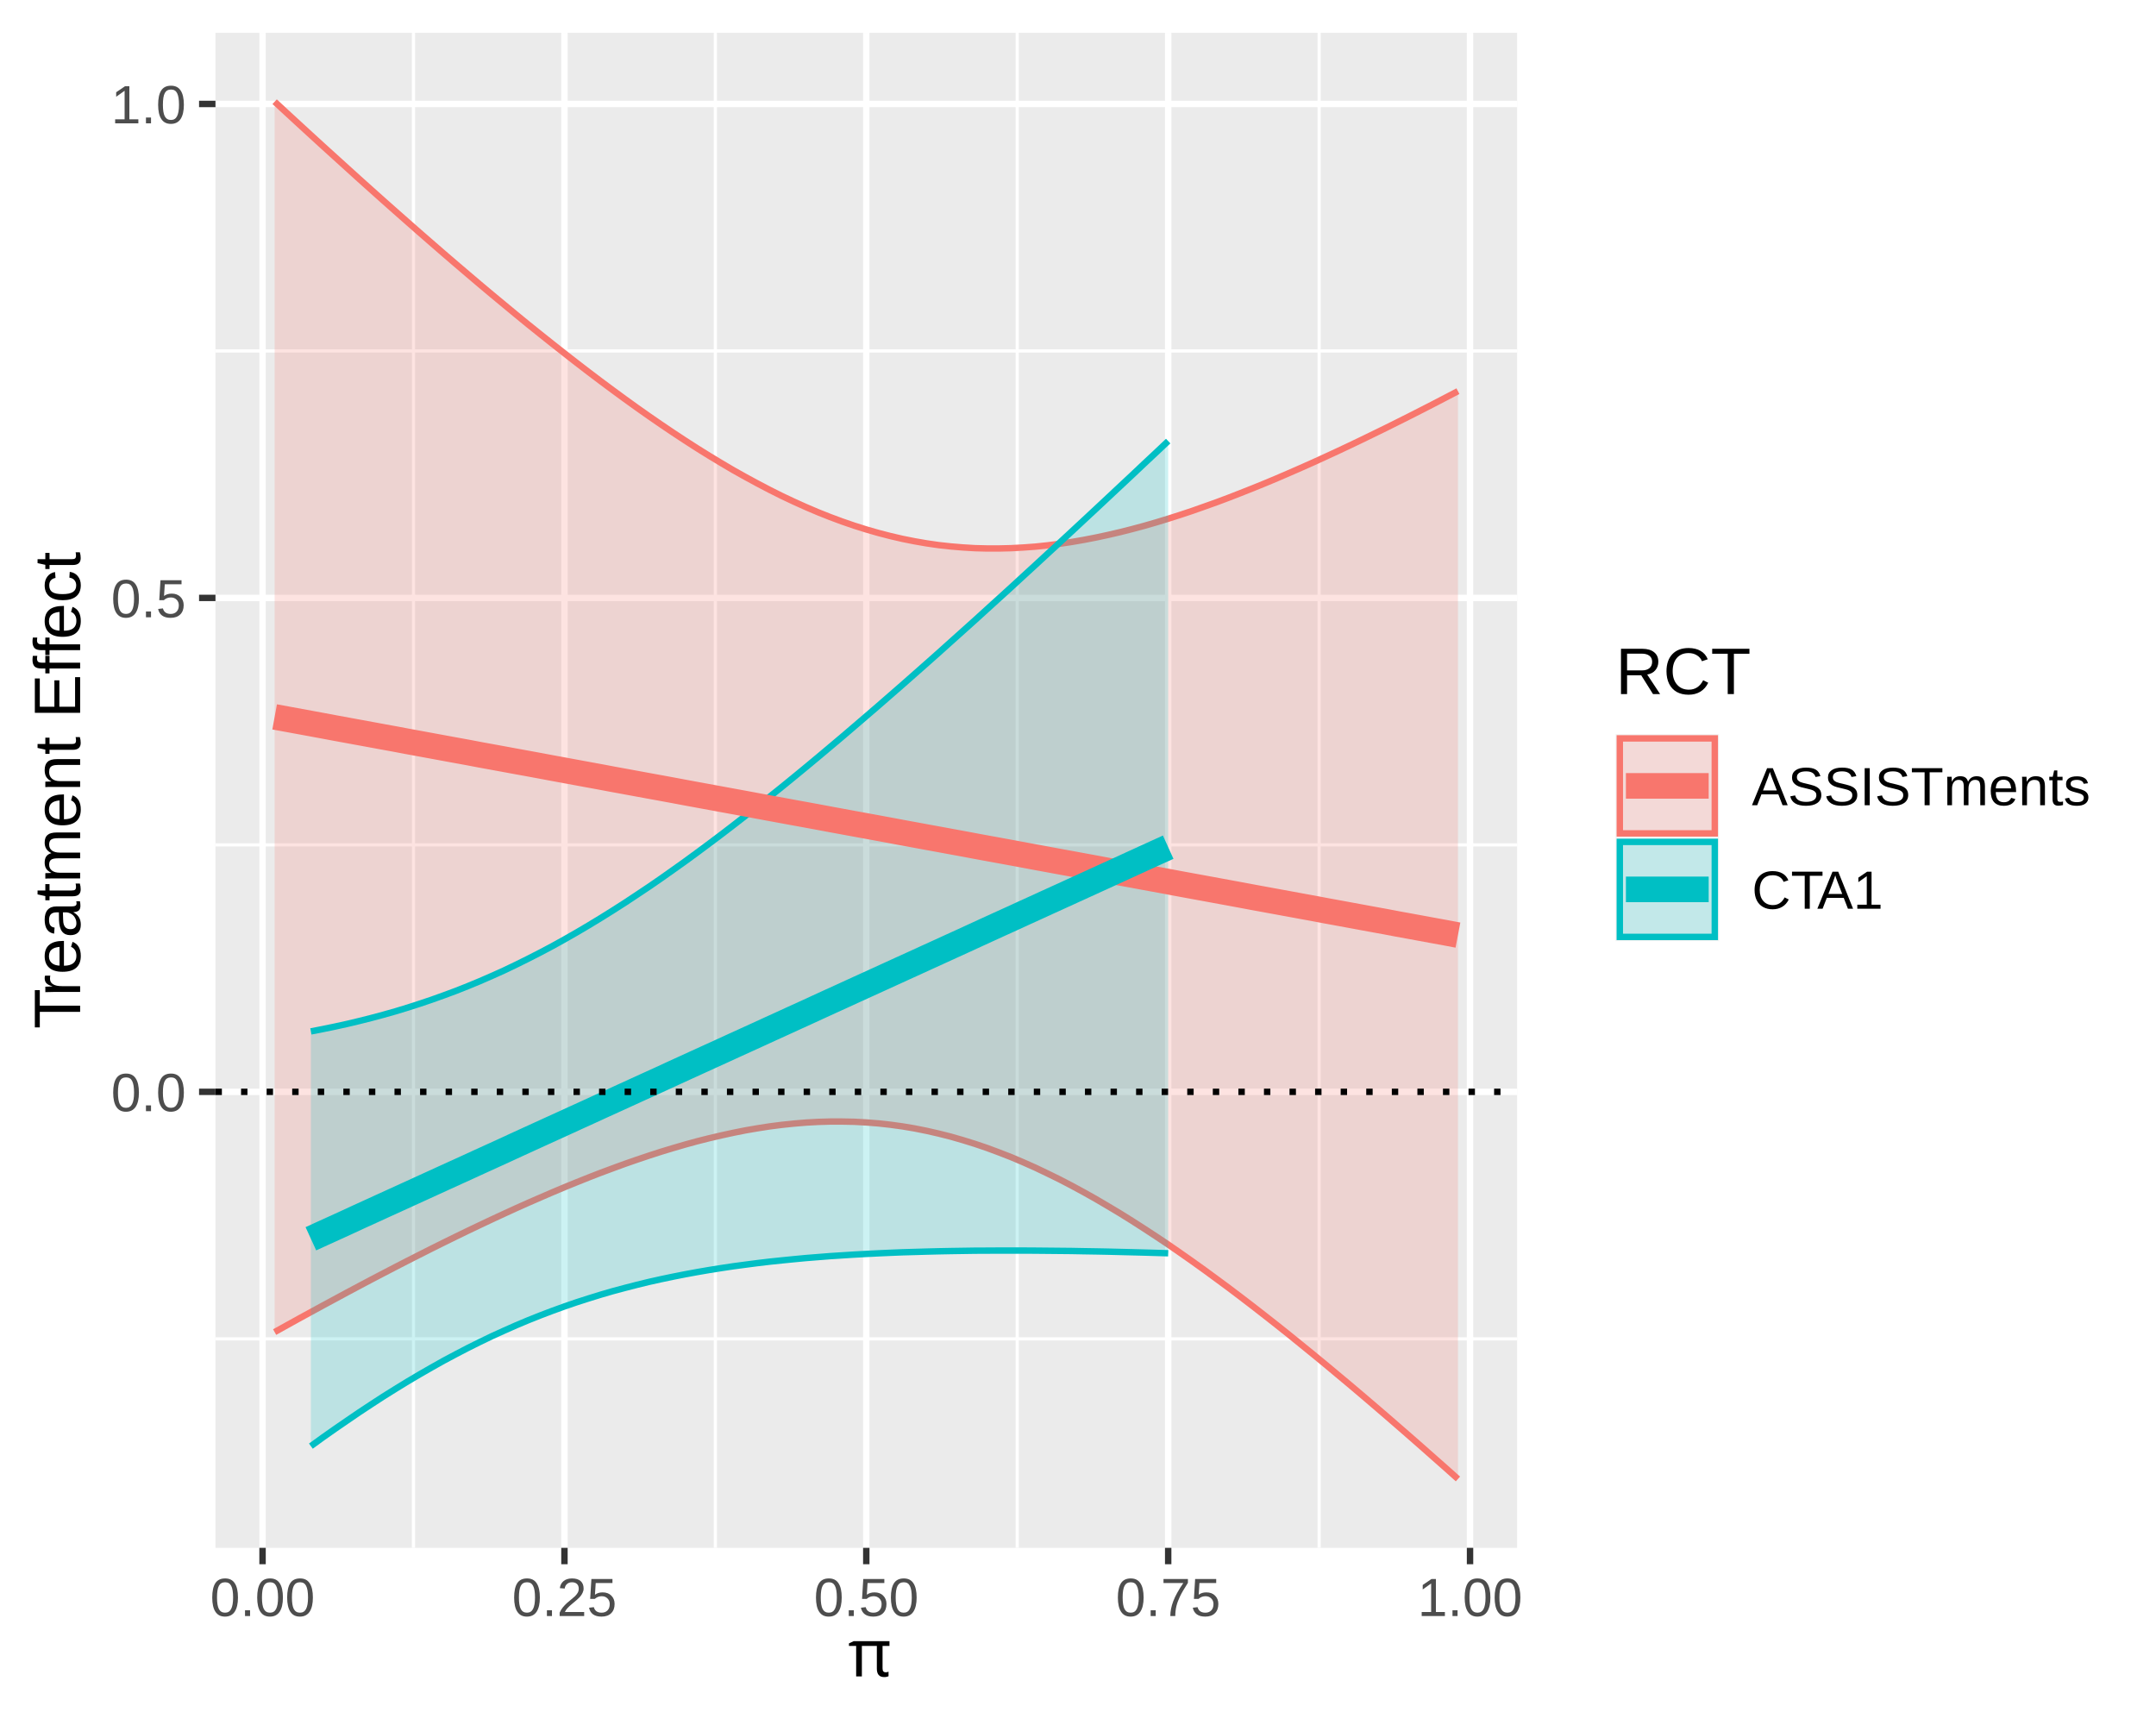 <?xml version="1.0" encoding="UTF-8"?>
<svg xmlns="http://www.w3.org/2000/svg" xmlns:xlink="http://www.w3.org/1999/xlink" width="360pt" height="288pt" viewBox="0 0 360 288" version="1.1">
<defs>
<g>
<symbol overflow="visible" id="glyph0-0">
<path style="stroke:none;" d="M 0.906 -6.188 L 5.844 -6.188 L 5.844 0 L 0.906 0 Z M 1.234 -5.859 L 1.234 -0.328 L 5.516 -0.328 L 5.516 -5.859 Z M 1.234 -5.859 "/>
</symbol>
<symbol overflow="visible" id="glyph0-1">
<path style="stroke:none;" d="M 4.656 -3.094 C 4.656 -2.062 4.473 -1.27 4.109 -0.719 C 3.742 -0.176 3.203 0.094 2.484 0.094 C 1.773 0.094 1.242 -0.176 0.891 -0.719 C 0.535 -1.258 0.359 -2.051 0.359 -3.094 C 0.359 -4.156 0.531 -4.953 0.875 -5.484 C 1.219 -6.016 1.766 -6.281 2.516 -6.281 C 3.242 -6.281 3.781 -6.008 4.125 -5.469 C 4.477 -4.938 4.656 -4.145 4.656 -3.094 Z M 3.844 -3.094 C 3.844 -3.988 3.738 -4.633 3.531 -5.031 C 3.332 -5.438 2.992 -5.641 2.516 -5.641 C 2.023 -5.641 1.676 -5.441 1.469 -5.047 C 1.258 -4.648 1.156 -4 1.156 -3.094 C 1.156 -2.219 1.258 -1.578 1.469 -1.172 C 1.688 -0.766 2.031 -0.562 2.5 -0.562 C 2.969 -0.562 3.305 -0.77 3.516 -1.188 C 3.734 -1.602 3.844 -2.238 3.844 -3.094 Z M 3.844 -3.094 "/>
</symbol>
<symbol overflow="visible" id="glyph0-2">
<path style="stroke:none;" d="M 0.828 0 L 0.828 -0.969 L 1.672 -0.969 L 1.672 0 Z M 0.828 0 "/>
</symbol>
<symbol overflow="visible" id="glyph0-3">
<path style="stroke:none;" d="M 4.625 -2.016 C 4.625 -1.359 4.43 -0.844 4.047 -0.469 C 3.66 -0.094 3.125 0.094 2.438 0.094 C 1.852 0.094 1.383 -0.031 1.031 -0.281 C 0.676 -0.539 0.453 -0.91 0.359 -1.391 L 1.156 -1.484 C 1.32 -0.867 1.754 -0.562 2.453 -0.562 C 2.867 -0.562 3.195 -0.688 3.438 -0.938 C 3.688 -1.195 3.812 -1.551 3.812 -2 C 3.812 -2.383 3.688 -2.695 3.438 -2.938 C 3.195 -3.188 2.875 -3.312 2.469 -3.312 C 2.25 -3.312 2.047 -3.273 1.859 -3.203 C 1.68 -3.141 1.5 -3.023 1.312 -2.859 L 0.547 -2.859 L 0.75 -6.188 L 4.266 -6.188 L 4.266 -5.516 L 1.469 -5.516 L 1.344 -3.562 C 1.688 -3.82 2.113 -3.953 2.625 -3.953 C 3.238 -3.953 3.723 -3.77 4.078 -3.406 C 4.441 -3.051 4.625 -2.586 4.625 -2.016 Z M 4.625 -2.016 "/>
</symbol>
<symbol overflow="visible" id="glyph0-4">
<path style="stroke:none;" d="M 0.688 0 L 0.688 -0.672 L 2.266 -0.672 L 2.266 -5.438 L 0.859 -4.438 L 0.859 -5.188 L 2.328 -6.188 L 3.062 -6.188 L 3.062 -0.672 L 4.562 -0.672 L 4.562 0 Z M 0.688 0 "/>
</symbol>
<symbol overflow="visible" id="glyph0-5">
<path style="stroke:none;" d="M 0.453 0 L 0.453 -0.562 C 0.598 -0.906 0.781 -1.207 1 -1.469 C 1.219 -1.727 1.441 -1.961 1.672 -2.172 C 1.91 -2.391 2.145 -2.586 2.375 -2.766 C 2.613 -2.953 2.828 -3.133 3.016 -3.312 C 3.203 -3.5 3.352 -3.691 3.469 -3.891 C 3.582 -4.086 3.641 -4.312 3.641 -4.562 C 3.641 -4.906 3.539 -5.172 3.344 -5.359 C 3.145 -5.547 2.867 -5.641 2.516 -5.641 C 2.18 -5.641 1.906 -5.547 1.688 -5.359 C 1.469 -5.172 1.336 -4.914 1.297 -4.594 L 0.484 -4.656 C 0.547 -5.156 0.754 -5.551 1.109 -5.844 C 1.473 -6.133 1.941 -6.281 2.516 -6.281 C 3.141 -6.281 3.617 -6.133 3.953 -5.844 C 4.285 -5.551 4.453 -5.133 4.453 -4.594 C 4.453 -4.352 4.395 -4.113 4.281 -3.875 C 4.176 -3.633 4.016 -3.395 3.797 -3.156 C 3.578 -2.914 3.164 -2.551 2.562 -2.062 C 2.219 -1.781 1.945 -1.531 1.75 -1.312 C 1.551 -1.094 1.41 -0.879 1.328 -0.672 L 4.547 -0.672 L 4.547 0 Z M 0.453 0 "/>
</symbol>
<symbol overflow="visible" id="glyph0-6">
<path style="stroke:none;" d="M 4.547 -5.547 C 3.922 -4.578 3.477 -3.816 3.219 -3.266 C 2.957 -2.723 2.758 -2.188 2.625 -1.656 C 2.5 -1.125 2.438 -0.57 2.438 0 L 1.609 0 C 1.609 -0.789 1.773 -1.625 2.109 -2.5 C 2.441 -3.375 3 -4.379 3.781 -5.516 L 0.469 -5.516 L 0.469 -6.188 L 4.547 -6.188 Z M 4.547 -5.547 "/>
</symbol>
<symbol overflow="visible" id="glyph0-7">
<path style="stroke:none;" d="M 5.125 0 L 4.422 -1.812 L 1.594 -1.812 L 0.891 0 L 0.016 0 L 2.547 -6.188 L 3.5 -6.188 L 5.984 0 Z M 3.016 -5.562 L 2.969 -5.438 C 2.895 -5.195 2.785 -4.883 2.641 -4.5 L 1.859 -2.469 L 4.172 -2.469 L 3.375 -4.516 C 3.289 -4.711 3.207 -4.938 3.125 -5.188 Z M 3.016 -5.562 "/>
</symbol>
<symbol overflow="visible" id="glyph0-8">
<path style="stroke:none;" d="M 5.594 -1.703 C 5.594 -1.141 5.367 -0.695 4.922 -0.375 C 4.473 -0.062 3.844 0.094 3.031 0.094 C 1.52 0.094 0.645 -0.43 0.406 -1.484 L 1.219 -1.641 C 1.312 -1.273 1.508 -1.004 1.812 -0.828 C 2.125 -0.648 2.539 -0.562 3.062 -0.562 C 3.602 -0.562 4.02 -0.656 4.312 -0.844 C 4.613 -1.031 4.766 -1.305 4.766 -1.672 C 4.766 -1.867 4.719 -2.031 4.625 -2.156 C 4.531 -2.281 4.398 -2.383 4.234 -2.469 C 4.066 -2.551 3.863 -2.617 3.625 -2.672 C 3.395 -2.734 3.141 -2.797 2.859 -2.859 C 2.367 -2.961 2 -3.066 1.75 -3.172 C 1.5 -3.285 1.301 -3.41 1.156 -3.547 C 1.008 -3.68 0.895 -3.836 0.812 -4.016 C 0.738 -4.191 0.703 -4.395 0.703 -4.625 C 0.703 -5.156 0.906 -5.562 1.312 -5.844 C 1.719 -6.133 2.297 -6.281 3.047 -6.281 C 3.754 -6.281 4.289 -6.172 4.656 -5.953 C 5.031 -5.742 5.289 -5.379 5.438 -4.859 L 4.625 -4.719 C 4.531 -5.039 4.352 -5.273 4.094 -5.422 C 3.844 -5.578 3.492 -5.656 3.047 -5.656 C 2.547 -5.656 2.164 -5.57 1.906 -5.406 C 1.645 -5.238 1.516 -4.992 1.516 -4.672 C 1.516 -4.484 1.562 -4.328 1.656 -4.203 C 1.758 -4.078 1.906 -3.969 2.094 -3.875 C 2.289 -3.789 2.676 -3.688 3.25 -3.562 C 3.438 -3.52 3.625 -3.473 3.812 -3.422 C 4 -3.379 4.176 -3.328 4.344 -3.266 C 4.52 -3.203 4.68 -3.129 4.828 -3.047 C 4.984 -2.961 5.117 -2.859 5.234 -2.734 C 5.348 -2.609 5.438 -2.461 5.5 -2.297 C 5.562 -2.129 5.594 -1.93 5.594 -1.703 Z M 5.594 -1.703 "/>
</symbol>
<symbol overflow="visible" id="glyph0-9">
<path style="stroke:none;" d="M 0.828 0 L 0.828 -6.188 L 1.672 -6.188 L 1.672 0 Z M 0.828 0 "/>
</symbol>
<symbol overflow="visible" id="glyph0-10">
<path style="stroke:none;" d="M 3.172 -5.5 L 3.172 0 L 2.328 0 L 2.328 -5.5 L 0.203 -5.5 L 0.203 -6.188 L 5.297 -6.188 L 5.297 -5.5 Z M 3.172 -5.5 "/>
</symbol>
<symbol overflow="visible" id="glyph0-11">
<path style="stroke:none;" d="M 3.375 0 L 3.375 -3.016 C 3.375 -3.473 3.312 -3.789 3.188 -3.969 C 3.062 -4.145 2.832 -4.234 2.5 -4.234 C 2.164 -4.234 1.898 -4.102 1.703 -3.844 C 1.504 -3.582 1.406 -3.219 1.406 -2.75 L 1.406 0 L 0.625 0 L 0.625 -3.734 C 0.625 -4.297 0.613 -4.633 0.594 -4.75 L 1.344 -4.75 C 1.344 -4.738 1.344 -4.703 1.344 -4.641 C 1.352 -4.578 1.359 -4.504 1.359 -4.422 C 1.367 -4.336 1.375 -4.176 1.375 -3.938 L 1.391 -3.938 C 1.555 -4.281 1.75 -4.516 1.969 -4.641 C 2.195 -4.773 2.469 -4.844 2.781 -4.844 C 3.145 -4.844 3.43 -4.77 3.641 -4.625 C 3.848 -4.477 3.992 -4.25 4.078 -3.938 L 4.094 -3.938 C 4.25 -4.258 4.441 -4.488 4.672 -4.625 C 4.91 -4.77 5.195 -4.844 5.531 -4.844 C 6.008 -4.844 6.359 -4.711 6.578 -4.453 C 6.797 -4.191 6.906 -3.766 6.906 -3.172 L 6.906 0 L 6.125 0 L 6.125 -3.016 C 6.125 -3.473 6.062 -3.789 5.938 -3.969 C 5.812 -4.145 5.582 -4.234 5.25 -4.234 C 4.906 -4.234 4.633 -4.102 4.438 -3.844 C 4.25 -3.594 4.156 -3.227 4.156 -2.75 L 4.156 0 Z M 3.375 0 "/>
</symbol>
<symbol overflow="visible" id="glyph0-12">
<path style="stroke:none;" d="M 1.219 -2.203 C 1.219 -1.66 1.328 -1.238 1.547 -0.938 C 1.773 -0.645 2.109 -0.5 2.547 -0.5 C 2.879 -0.5 3.148 -0.566 3.359 -0.703 C 3.566 -0.848 3.707 -1.023 3.781 -1.234 L 4.484 -1.031 C 4.191 -0.281 3.547 0.094 2.547 0.094 C 1.836 0.094 1.297 -0.113 0.922 -0.531 C 0.555 -0.957 0.375 -1.582 0.375 -2.406 C 0.375 -3.195 0.555 -3.801 0.922 -4.219 C 1.297 -4.633 1.828 -4.844 2.516 -4.844 C 3.91 -4.844 4.609 -4 4.609 -2.312 L 4.609 -2.203 Z M 3.781 -2.812 C 3.738 -3.312 3.613 -3.676 3.406 -3.906 C 3.195 -4.145 2.895 -4.266 2.5 -4.266 C 2.113 -4.266 1.805 -4.133 1.578 -3.875 C 1.359 -3.613 1.238 -3.258 1.219 -2.812 Z M 3.781 -2.812 "/>
</symbol>
<symbol overflow="visible" id="glyph0-13">
<path style="stroke:none;" d="M 3.625 0 L 3.625 -3.016 C 3.625 -3.328 3.594 -3.566 3.531 -3.734 C 3.469 -3.91 3.367 -4.035 3.234 -4.109 C 3.098 -4.191 2.898 -4.234 2.641 -4.234 C 2.266 -4.234 1.969 -4.102 1.75 -3.844 C 1.531 -3.582 1.422 -3.219 1.422 -2.75 L 1.422 0 L 0.625 0 L 0.625 -3.734 C 0.625 -4.297 0.613 -4.633 0.594 -4.75 L 1.344 -4.75 C 1.344 -4.738 1.344 -4.703 1.344 -4.641 C 1.352 -4.578 1.359 -4.504 1.359 -4.422 C 1.367 -4.336 1.375 -4.176 1.375 -3.938 L 1.391 -3.938 C 1.578 -4.27 1.785 -4.504 2.016 -4.641 C 2.254 -4.773 2.551 -4.844 2.906 -4.844 C 3.438 -4.844 3.82 -4.711 4.062 -4.453 C 4.301 -4.191 4.422 -3.766 4.422 -3.172 L 4.422 0 Z M 3.625 0 "/>
</symbol>
<symbol overflow="visible" id="glyph0-14">
<path style="stroke:none;" d="M 2.438 -0.031 C 2.176 0.039 1.91 0.078 1.641 0.078 C 1.004 0.078 0.688 -0.281 0.688 -1 L 0.688 -4.172 L 0.141 -4.172 L 0.141 -4.75 L 0.719 -4.75 L 0.953 -5.812 L 1.484 -5.812 L 1.484 -4.75 L 2.359 -4.75 L 2.359 -4.172 L 1.484 -4.172 L 1.484 -1.172 C 1.484 -0.941 1.52 -0.781 1.594 -0.688 C 1.664 -0.602 1.797 -0.562 1.984 -0.562 C 2.086 -0.562 2.238 -0.582 2.438 -0.625 Z M 2.438 -0.031 "/>
</symbol>
<symbol overflow="visible" id="glyph0-15">
<path style="stroke:none;" d="M 4.172 -1.312 C 4.172 -0.863 4 -0.516 3.656 -0.266 C 3.32 -0.023 2.852 0.094 2.25 0.094 C 1.656 0.094 1.195 -0.004 0.875 -0.203 C 0.551 -0.398 0.344 -0.703 0.25 -1.109 L 0.953 -1.25 C 1.016 -1 1.148 -0.812 1.359 -0.688 C 1.578 -0.57 1.875 -0.516 2.25 -0.516 C 2.645 -0.516 2.938 -0.578 3.125 -0.703 C 3.312 -0.828 3.406 -1.008 3.406 -1.25 C 3.406 -1.438 3.336 -1.586 3.203 -1.703 C 3.078 -1.828 2.875 -1.926 2.594 -2 L 2.016 -2.156 C 1.566 -2.27 1.242 -2.379 1.047 -2.484 C 0.859 -2.598 0.707 -2.734 0.594 -2.891 C 0.488 -3.055 0.438 -3.258 0.438 -3.5 C 0.438 -3.938 0.586 -4.266 0.891 -4.484 C 1.203 -4.711 1.656 -4.828 2.25 -4.828 C 2.781 -4.828 3.195 -4.734 3.5 -4.547 C 3.812 -4.367 4.008 -4.078 4.094 -3.672 L 3.375 -3.578 C 3.332 -3.785 3.211 -3.945 3.016 -4.062 C 2.828 -4.176 2.57 -4.234 2.25 -4.234 C 1.895 -4.234 1.629 -4.176 1.453 -4.062 C 1.285 -3.957 1.203 -3.797 1.203 -3.578 C 1.203 -3.441 1.238 -3.328 1.312 -3.234 C 1.383 -3.148 1.488 -3.078 1.625 -3.016 C 1.758 -2.953 2.051 -2.867 2.5 -2.766 C 2.914 -2.66 3.211 -2.562 3.391 -2.469 C 3.578 -2.383 3.723 -2.285 3.828 -2.172 C 3.941 -2.066 4.023 -1.941 4.078 -1.797 C 4.141 -1.66 4.172 -1.5 4.172 -1.312 Z M 4.172 -1.312 "/>
</symbol>
<symbol overflow="visible" id="glyph0-16">
<path style="stroke:none;" d="M 3.484 -5.594 C 2.797 -5.594 2.258 -5.375 1.875 -4.938 C 1.5 -4.5 1.312 -3.895 1.312 -3.125 C 1.312 -2.363 1.508 -1.754 1.906 -1.297 C 2.301 -0.836 2.836 -0.609 3.516 -0.609 C 4.379 -0.609 5.031 -1.035 5.469 -1.891 L 6.156 -1.547 C 5.906 -1.016 5.547 -0.609 5.078 -0.328 C 4.617 -0.047 4.082 0.094 3.469 0.094 C 2.852 0.094 2.316 -0.035 1.859 -0.297 C 1.398 -0.555 1.051 -0.926 0.812 -1.406 C 0.57 -1.895 0.453 -2.469 0.453 -3.125 C 0.453 -4.113 0.719 -4.883 1.25 -5.438 C 1.789 -6 2.531 -6.281 3.469 -6.281 C 4.125 -6.281 4.672 -6.148 5.109 -5.891 C 5.555 -5.641 5.883 -5.258 6.094 -4.75 L 5.297 -4.484 C 5.16 -4.848 4.93 -5.125 4.609 -5.312 C 4.297 -5.5 3.922 -5.594 3.484 -5.594 Z M 3.484 -5.594 "/>
</symbol>
<symbol overflow="visible" id="glyph1-0">
<path style="stroke:none;" d="M 1.031 0 L 1.031 -7.859 L 5.562 -7.859 L 5.562 0 Z M 1.594 -0.562 L 5 -0.562 L 5 -7.297 L 1.594 -7.297 Z M 1.594 -0.562 "/>
</symbol>
<symbol overflow="visible" id="glyph1-1">
<path style="stroke:none;" d="M 6.25 -0.688 C 6.352 -0.688 6.445 -0.695 6.531 -0.719 C 6.613 -0.738 6.68 -0.766 6.734 -0.797 L 6.734 -0.031 C 6.672 0 6.578 0.031 6.453 0.062 C 6.328 0.094 6.176 0.109 6 0.109 C 5.188 0.109 4.781 -0.359 4.781 -1.297 L 4.781 -5.094 L 2.281 -5.094 L 2.281 0 L 1.328 0 L 1.328 -5.094 L 0.125 -5.094 L 0.125 -5.516 L 0.922 -5.891 L 6.891 -5.891 L 6.891 -5.094 L 5.734 -5.094 L 5.734 -1.359 C 5.734 -1.109 5.781 -0.93 5.875 -0.828 C 5.977 -0.734 6.102 -0.688 6.25 -0.688 Z M 6.25 -0.688 "/>
</symbol>
<symbol overflow="visible" id="glyph2-0">
<path style="stroke:none;" d="M -7.562 -1.094 L -7.562 -7.141 L 0 -7.141 L 0 -1.094 Z M -7.156 -1.516 L -0.406 -1.516 L -0.406 -6.734 L -7.156 -6.734 Z M -7.156 -1.516 "/>
</symbol>
<symbol overflow="visible" id="glyph2-1">
<path style="stroke:none;" d="M -6.734 -3.875 L 0 -3.875 L 0 -2.844 L -6.734 -2.844 L -6.734 -0.25 L -7.562 -0.25 L -7.562 -6.469 L -6.734 -6.469 Z M -6.734 -3.875 "/>
</symbol>
<symbol overflow="visible" id="glyph2-2">
<path style="stroke:none;" d="M 0 -0.766 L -4.453 -0.766 C -4.867 -0.766 -5.32 -0.754 -5.812 -0.734 L -5.812 -1.641 C -5.156 -1.672 -4.758 -1.688 -4.625 -1.688 L -4.625 -1.703 C -5.125 -1.859 -5.461 -2.035 -5.641 -2.234 C -5.828 -2.441 -5.922 -2.727 -5.922 -3.094 C -5.922 -3.219 -5.898 -3.348 -5.859 -3.484 L -4.984 -3.484 C -5.016 -3.348 -5.031 -3.176 -5.031 -2.969 C -5.031 -2.562 -4.859 -2.254 -4.516 -2.047 C -4.172 -1.836 -3.676 -1.734 -3.031 -1.734 L 0 -1.734 Z M 0 -0.766 "/>
</symbol>
<symbol overflow="visible" id="glyph2-3">
<path style="stroke:none;" d="M -2.703 -1.484 C -2.035 -1.484 -1.52 -1.617 -1.156 -1.891 C -0.801 -2.172 -0.625 -2.578 -0.625 -3.109 C -0.625 -3.523 -0.707 -3.859 -0.875 -4.109 C -1.039 -4.359 -1.254 -4.531 -1.516 -4.625 L -1.266 -5.469 C -0.348 -5.125 0.109 -4.336 0.109 -3.109 C 0.109 -2.242 -0.145 -1.586 -0.656 -1.141 C -1.164 -0.691 -1.926 -0.469 -2.938 -0.469 C -3.906 -0.469 -4.645 -0.691 -5.156 -1.141 C -5.664 -1.586 -5.922 -2.227 -5.922 -3.062 C -5.922 -4.77 -4.891 -5.625 -2.828 -5.625 L -2.703 -5.625 Z M -3.438 -4.625 C -4.051 -4.57 -4.5 -4.414 -4.781 -4.156 C -5.062 -3.906 -5.203 -3.535 -5.203 -3.047 C -5.203 -2.578 -5.047 -2.207 -4.734 -1.938 C -4.422 -1.664 -3.988 -1.52 -3.438 -1.5 Z M -3.438 -4.625 "/>
</symbol>
<symbol overflow="visible" id="glyph2-4">
<path style="stroke:none;" d="M 0.109 -2.219 C 0.109 -1.633 -0.039 -1.195 -0.344 -0.906 C -0.656 -0.613 -1.082 -0.469 -1.625 -0.469 C -2.227 -0.469 -2.688 -0.664 -3 -1.062 C -3.32 -1.457 -3.5 -2.094 -3.531 -2.969 L -3.547 -4.281 L -3.859 -4.281 C -4.336 -4.281 -4.676 -4.176 -4.875 -3.969 C -5.082 -3.77 -5.188 -3.457 -5.188 -3.031 C -5.188 -2.602 -5.113 -2.289 -4.969 -2.094 C -4.82 -1.895 -4.586 -1.773 -4.266 -1.734 L -4.344 -0.719 C -5.395 -0.883 -5.922 -1.664 -5.922 -3.062 C -5.922 -3.789 -5.754 -4.336 -5.422 -4.703 C -5.086 -5.078 -4.602 -5.266 -3.969 -5.266 L -1.469 -5.266 C -1.176 -5.266 -0.957 -5.301 -0.812 -5.375 C -0.664 -5.445 -0.594 -5.586 -0.594 -5.797 C -0.594 -5.891 -0.609 -6 -0.641 -6.125 L -0.031 -6.125 C 0.02 -5.875 0.047 -5.625 0.047 -5.375 C 0.047 -5.008 -0.047 -4.742 -0.234 -4.578 C -0.422 -4.422 -0.711 -4.332 -1.109 -4.312 L -1.109 -4.281 C -0.672 -4.031 -0.359 -3.738 -0.172 -3.406 C 0.016 -3.082 0.109 -2.688 0.109 -2.219 Z M -0.625 -2.438 C -0.625 -2.789 -0.703 -3.102 -0.859 -3.375 C -1.016 -3.656 -1.234 -3.875 -1.516 -4.031 C -1.797 -4.195 -2.086 -4.281 -2.391 -4.281 L -2.875 -4.281 L -2.844 -3.219 C -2.844 -2.77 -2.797 -2.426 -2.703 -2.188 C -2.617 -1.957 -2.488 -1.781 -2.312 -1.656 C -2.133 -1.531 -1.898 -1.469 -1.609 -1.469 C -1.297 -1.469 -1.051 -1.551 -0.875 -1.719 C -0.707 -1.883 -0.625 -2.125 -0.625 -2.438 Z M -0.625 -2.438 "/>
</symbol>
<symbol overflow="visible" id="glyph2-5">
<path style="stroke:none;" d="M -0.047 -2.969 C 0.047 -2.656 0.094 -2.332 0.094 -2 C 0.094 -1.227 -0.348 -0.844 -1.234 -0.844 L -5.109 -0.844 L -5.109 -0.172 L -5.812 -0.172 L -5.812 -0.875 L -7.109 -1.156 L -7.109 -1.812 L -5.812 -1.812 L -5.812 -2.875 L -5.109 -2.875 L -5.109 -1.812 L -1.438 -1.812 C -1.156 -1.812 -0.957 -1.852 -0.844 -1.938 C -0.738 -2.031 -0.688 -2.191 -0.688 -2.422 C -0.688 -2.547 -0.707 -2.727 -0.75 -2.969 Z M -0.047 -2.969 "/>
</symbol>
<symbol overflow="visible" id="glyph2-6">
<path style="stroke:none;" d="M 0 -4.125 L -3.688 -4.125 C -4.25 -4.125 -4.633 -4.047 -4.844 -3.891 C -5.062 -3.734 -5.172 -3.457 -5.172 -3.062 C -5.172 -2.645 -5.016 -2.316 -4.703 -2.078 C -4.391 -1.836 -3.945 -1.719 -3.375 -1.719 L 0 -1.719 L 0 -0.766 L -4.578 -0.766 C -5.254 -0.766 -5.664 -0.754 -5.812 -0.734 L -5.812 -1.641 C -5.789 -1.648 -5.738 -1.656 -5.656 -1.656 C -5.582 -1.656 -5.492 -1.656 -5.391 -1.656 C -5.297 -1.664 -5.102 -1.676 -4.812 -1.688 L -4.812 -1.703 C -5.227 -1.91 -5.516 -2.145 -5.672 -2.406 C -5.836 -2.676 -5.922 -3.008 -5.922 -3.406 C -5.922 -3.844 -5.832 -4.188 -5.656 -4.438 C -5.477 -4.695 -5.195 -4.879 -4.812 -4.984 L -4.812 -5 C -5.207 -5.195 -5.488 -5.438 -5.656 -5.719 C -5.832 -6.008 -5.922 -6.352 -5.922 -6.75 C -5.922 -7.344 -5.758 -7.77 -5.438 -8.031 C -5.125 -8.301 -4.602 -8.438 -3.875 -8.438 L 0 -8.438 L 0 -7.484 L -3.688 -7.484 C -4.25 -7.484 -4.633 -7.406 -4.844 -7.25 C -5.062 -7.094 -5.172 -6.816 -5.172 -6.422 C -5.172 -5.992 -5.016 -5.66 -4.703 -5.422 C -4.391 -5.191 -3.945 -5.078 -3.375 -5.078 L 0 -5.078 Z M 0 -4.125 "/>
</symbol>
<symbol overflow="visible" id="glyph2-7">
<path style="stroke:none;" d="M 0 -4.438 L -3.688 -4.438 C -4.07 -4.438 -4.367 -4.395 -4.578 -4.312 C -4.785 -4.238 -4.938 -4.117 -5.031 -3.953 C -5.125 -3.797 -5.172 -3.555 -5.172 -3.234 C -5.172 -2.766 -5.008 -2.395 -4.688 -2.125 C -4.375 -1.863 -3.938 -1.734 -3.375 -1.734 L 0 -1.734 L 0 -0.766 L -4.578 -0.766 C -5.254 -0.766 -5.664 -0.754 -5.812 -0.734 L -5.812 -1.641 C -5.789 -1.648 -5.738 -1.656 -5.656 -1.656 C -5.582 -1.656 -5.492 -1.656 -5.391 -1.656 C -5.297 -1.664 -5.102 -1.676 -4.812 -1.688 L -4.812 -1.703 C -5.219 -1.922 -5.504 -2.176 -5.672 -2.469 C -5.836 -2.758 -5.922 -3.125 -5.922 -3.562 C -5.922 -4.195 -5.758 -4.66 -5.438 -4.953 C -5.125 -5.254 -4.602 -5.406 -3.875 -5.406 L 0 -5.406 Z M 0 -4.438 "/>
</symbol>
<symbol overflow="visible" id="glyph2-8">
<path style="stroke:none;" d=""/>
</symbol>
<symbol overflow="visible" id="glyph2-9">
<path style="stroke:none;" d="M 0 -0.906 L -7.562 -0.906 L -7.562 -6.641 L -6.734 -6.641 L -6.734 -1.922 L -4.297 -1.922 L -4.297 -6.328 L -3.469 -6.328 L -3.469 -1.922 L -0.844 -1.922 L -0.844 -6.859 L 0 -6.859 Z M 0 -0.906 "/>
</symbol>
<symbol overflow="visible" id="glyph2-10">
<path style="stroke:none;" d="M -5.109 -1.938 L 0 -1.938 L 0 -0.969 L -5.109 -0.969 L -5.109 -0.156 L -5.812 -0.156 L -5.812 -0.969 L -6.469 -0.969 C -7 -0.969 -7.379 -1.082 -7.609 -1.312 C -7.836 -1.551 -7.953 -1.91 -7.953 -2.391 C -7.953 -2.66 -7.93 -2.891 -7.891 -3.078 L -7.156 -3.078 C -7.188 -2.91 -7.203 -2.766 -7.203 -2.641 C -7.203 -2.391 -7.141 -2.207 -7.016 -2.094 C -6.891 -1.988 -6.66 -1.938 -6.328 -1.938 L -5.812 -1.938 L -5.812 -3.078 L -5.109 -3.078 Z M -5.109 -1.938 "/>
</symbol>
<symbol overflow="visible" id="glyph2-11">
<path style="stroke:none;" d="M -2.938 -1.484 C -2.156 -1.484 -1.578 -1.602 -1.203 -1.844 C -0.836 -2.082 -0.656 -2.445 -0.656 -2.938 C -0.656 -3.281 -0.75 -3.566 -0.938 -3.797 C -1.125 -4.035 -1.41 -4.18 -1.797 -4.234 L -1.734 -5.203 C -1.172 -5.129 -0.723 -4.891 -0.391 -4.484 C -0.055 -4.086 0.109 -3.582 0.109 -2.969 C 0.109 -2.156 -0.145 -1.535 -0.656 -1.109 C -1.176 -0.68 -1.926 -0.469 -2.906 -0.469 C -3.883 -0.469 -4.629 -0.68 -5.141 -1.109 C -5.66 -1.535 -5.922 -2.148 -5.922 -2.953 C -5.922 -3.547 -5.766 -4.039 -5.453 -4.438 C -5.148 -4.832 -4.727 -5.078 -4.188 -5.172 L -4.109 -4.188 C -4.43 -4.133 -4.688 -4.004 -4.875 -3.797 C -5.062 -3.598 -5.156 -3.312 -5.156 -2.938 C -5.156 -2.426 -4.984 -2.055 -4.641 -1.828 C -4.305 -1.598 -3.738 -1.484 -2.938 -1.484 Z M -2.938 -1.484 "/>
</symbol>
<symbol overflow="visible" id="glyph3-0">
<path style="stroke:none;" d="M 1.094 -7.562 L 7.141 -7.562 L 7.141 0 L 1.094 0 Z M 1.516 -7.156 L 1.516 -0.406 L 6.734 -0.406 L 6.734 -7.156 Z M 1.516 -7.156 "/>
</symbol>
<symbol overflow="visible" id="glyph3-1">
<path style="stroke:none;" d="M 6.25 0 L 4.281 -3.141 L 1.922 -3.141 L 1.922 0 L 0.906 0 L 0.906 -7.562 L 4.469 -7.562 C 5.312 -7.562 5.969 -7.367 6.438 -6.984 C 6.906 -6.609 7.141 -6.082 7.141 -5.406 C 7.141 -4.844 6.973 -4.367 6.641 -3.984 C 6.316 -3.598 5.863 -3.359 5.281 -3.266 L 7.438 0 Z M 6.109 -5.391 C 6.109 -5.828 5.957 -6.16 5.656 -6.391 C 5.352 -6.629 4.922 -6.75 4.359 -6.75 L 1.922 -6.75 L 1.922 -3.953 L 4.406 -3.953 C 4.945 -3.953 5.363 -4.078 5.656 -4.328 C 5.957 -4.578 6.109 -4.93 6.109 -5.391 Z M 6.109 -5.391 "/>
</symbol>
<symbol overflow="visible" id="glyph3-2">
<path style="stroke:none;" d="M 4.25 -6.844 C 3.414 -6.844 2.766 -6.57 2.297 -6.031 C 1.828 -5.488 1.594 -4.75 1.594 -3.812 C 1.594 -2.883 1.836 -2.141 2.328 -1.578 C 2.816 -1.016 3.473 -0.734 4.297 -0.734 C 5.359 -0.734 6.156 -1.258 6.688 -2.312 L 7.531 -1.891 C 7.219 -1.234 6.773 -0.734 6.203 -0.391 C 5.641 -0.055 4.988 0.109 4.25 0.109 C 3.488 0.109 2.828 -0.047 2.266 -0.359 C 1.711 -0.68 1.289 -1.133 1 -1.719 C 0.707 -2.312 0.562 -3.008 0.562 -3.812 C 0.562 -5.02 0.883 -5.969 1.531 -6.656 C 2.188 -7.344 3.094 -7.688 4.25 -7.688 C 5.051 -7.688 5.723 -7.523 6.266 -7.203 C 6.805 -6.891 7.203 -6.426 7.453 -5.812 L 6.484 -5.484 C 6.305 -5.922 6.02 -6.254 5.625 -6.484 C 5.238 -6.723 4.781 -6.844 4.25 -6.844 Z M 4.25 -6.844 "/>
</symbol>
<symbol overflow="visible" id="glyph3-3">
<path style="stroke:none;" d="M 3.875 -6.734 L 3.875 0 L 2.844 0 L 2.844 -6.734 L 0.25 -6.734 L 0.25 -7.562 L 6.469 -7.562 L 6.469 -6.734 Z M 3.875 -6.734 "/>
</symbol>
</g>
<clipPath id="clip1">
  <path d="M 35.98 5.48 L 253.32 5.48 L 253.32 258.422 L 35.98 258.422 Z M 35.98 5.48 "/>
</clipPath>
<clipPath id="clip2">
  <path d="M 35.98 223 L 253.32 223 L 253.32 224 L 35.98 224 Z M 35.98 223 "/>
</clipPath>
<clipPath id="clip3">
  <path d="M 35.98 140 L 253.32 140 L 253.32 142 L 35.98 142 Z M 35.98 140 "/>
</clipPath>
<clipPath id="clip4">
  <path d="M 35.98 58 L 253.32 58 L 253.32 59 L 35.98 59 Z M 35.98 58 "/>
</clipPath>
<clipPath id="clip5">
  <path d="M 68 5.48 L 70 5.48 L 70 258.422 L 68 258.422 Z M 68 5.48 "/>
</clipPath>
<clipPath id="clip6">
  <path d="M 119 5.48 L 120 5.48 L 120 258.422 L 119 258.422 Z M 119 5.48 "/>
</clipPath>
<clipPath id="clip7">
  <path d="M 169 5.48 L 171 5.48 L 171 258.422 L 169 258.422 Z M 169 5.48 "/>
</clipPath>
<clipPath id="clip8">
  <path d="M 219 5.48 L 221 5.48 L 221 258.422 L 219 258.422 Z M 219 5.48 "/>
</clipPath>
<clipPath id="clip9">
  <path d="M 35.98 181 L 253.32 181 L 253.32 183 L 35.98 183 Z M 35.98 181 "/>
</clipPath>
<clipPath id="clip10">
  <path d="M 35.98 99 L 253.32 99 L 253.32 101 L 35.98 101 Z M 35.98 99 "/>
</clipPath>
<clipPath id="clip11">
  <path d="M 35.98 16 L 253.32 16 L 253.32 18 L 35.98 18 Z M 35.98 16 "/>
</clipPath>
<clipPath id="clip12">
  <path d="M 43 5.48 L 45 5.48 L 45 258.422 L 43 258.422 Z M 43 5.48 "/>
</clipPath>
<clipPath id="clip13">
  <path d="M 93 5.48 L 95 5.48 L 95 258.422 L 93 258.422 Z M 93 5.48 "/>
</clipPath>
<clipPath id="clip14">
  <path d="M 144 5.48 L 146 5.48 L 146 258.422 L 144 258.422 Z M 144 5.48 "/>
</clipPath>
<clipPath id="clip15">
  <path d="M 194 5.48 L 196 5.48 L 196 258.422 L 194 258.422 Z M 194 5.48 "/>
</clipPath>
<clipPath id="clip16">
  <path d="M 244 5.48 L 246 5.48 L 246 258.422 L 244 258.422 Z M 244 5.48 "/>
</clipPath>
<clipPath id="clip17">
  <path d="M 35.98 181 L 253.32 181 L 253.32 183 L 35.98 183 Z M 35.98 181 "/>
</clipPath>
</defs>
<g id="surface1">
<rect x="0" y="0" width="360" height="288" style="fill:rgb(100%,100%,100%);fill-opacity:1;stroke:none;"/>
<rect x="0" y="0" width="360" height="288" style="fill:rgb(100%,100%,100%);fill-opacity:1;stroke:none;"/>
<path style="fill:none;stroke-width:1.07;stroke-linecap:round;stroke-linejoin:round;stroke:rgb(100%,100%,100%);stroke-opacity:1;stroke-miterlimit:10;" d="M 0 0 L 360 0 L 360 288 L 0 288 Z M 0 0 " transform="matrix(1,0,0,-1,0,288)"/>
<g clip-path="url(#clip1)" clip-rule="nonzero">
<path style=" stroke:none;fill-rule:nonzero;fill:rgb(92.157%,92.157%,92.157%);fill-opacity:1;" d="M 35.98 258.422 L 253.32 258.422 L 253.32 5.48 L 35.98 5.48 Z M 35.98 258.422 "/>
</g>
<g clip-path="url(#clip2)" clip-rule="nonzero">
<path style="fill:none;stroke-width:0.53;stroke-linecap:butt;stroke-linejoin:round;stroke:rgb(100%,100%,100%);stroke-opacity:1;stroke-miterlimit:10;" d="M 35.98 64.469 L 253.32 64.469 " transform="matrix(1,0,0,-1,0,288)"/>
</g>
<g clip-path="url(#clip3)" clip-rule="nonzero">
<path style="fill:none;stroke-width:0.53;stroke-linecap:butt;stroke-linejoin:round;stroke:rgb(100%,100%,100%);stroke-opacity:1;stroke-miterlimit:10;" d="M 35.98 146.941 L 253.32 146.941 " transform="matrix(1,0,0,-1,0,288)"/>
</g>
<g clip-path="url(#clip4)" clip-rule="nonzero">
<path style="fill:none;stroke-width:0.53;stroke-linecap:butt;stroke-linejoin:round;stroke:rgb(100%,100%,100%);stroke-opacity:1;stroke-miterlimit:10;" d="M 35.98 229.41 L 253.32 229.41 " transform="matrix(1,0,0,-1,0,288)"/>
</g>
<g clip-path="url(#clip5)" clip-rule="nonzero">
<path style="fill:none;stroke-width:0.53;stroke-linecap:butt;stroke-linejoin:round;stroke:rgb(100%,100%,100%);stroke-opacity:1;stroke-miterlimit:10;" d="M 69.039 29.578 L 69.039 282.52 " transform="matrix(1,0,0,-1,0,288)"/>
</g>
<g clip-path="url(#clip6)" clip-rule="nonzero">
<path style="fill:none;stroke-width:0.53;stroke-linecap:butt;stroke-linejoin:round;stroke:rgb(100%,100%,100%);stroke-opacity:1;stroke-miterlimit:10;" d="M 119.449 29.578 L 119.449 282.52 " transform="matrix(1,0,0,-1,0,288)"/>
</g>
<g clip-path="url(#clip7)" clip-rule="nonzero">
<path style="fill:none;stroke-width:0.53;stroke-linecap:butt;stroke-linejoin:round;stroke:rgb(100%,100%,100%);stroke-opacity:1;stroke-miterlimit:10;" d="M 169.852 29.578 L 169.852 282.52 " transform="matrix(1,0,0,-1,0,288)"/>
</g>
<g clip-path="url(#clip8)" clip-rule="nonzero">
<path style="fill:none;stroke-width:0.53;stroke-linecap:butt;stroke-linejoin:round;stroke:rgb(100%,100%,100%);stroke-opacity:1;stroke-miterlimit:10;" d="M 220.262 29.578 L 220.262 282.52 " transform="matrix(1,0,0,-1,0,288)"/>
</g>
<g clip-path="url(#clip9)" clip-rule="nonzero">
<path style="fill:none;stroke-width:1.07;stroke-linecap:butt;stroke-linejoin:round;stroke:rgb(100%,100%,100%);stroke-opacity:1;stroke-miterlimit:10;" d="M 35.98 105.711 L 253.32 105.711 " transform="matrix(1,0,0,-1,0,288)"/>
</g>
<g clip-path="url(#clip10)" clip-rule="nonzero">
<path style="fill:none;stroke-width:1.07;stroke-linecap:butt;stroke-linejoin:round;stroke:rgb(100%,100%,100%);stroke-opacity:1;stroke-miterlimit:10;" d="M 35.98 188.172 L 253.32 188.172 " transform="matrix(1,0,0,-1,0,288)"/>
</g>
<g clip-path="url(#clip11)" clip-rule="nonzero">
<path style="fill:none;stroke-width:1.07;stroke-linecap:butt;stroke-linejoin:round;stroke:rgb(100%,100%,100%);stroke-opacity:1;stroke-miterlimit:10;" d="M 35.98 270.641 L 253.32 270.641 " transform="matrix(1,0,0,-1,0,288)"/>
</g>
<g clip-path="url(#clip12)" clip-rule="nonzero">
<path style="fill:none;stroke-width:1.07;stroke-linecap:butt;stroke-linejoin:round;stroke:rgb(100%,100%,100%);stroke-opacity:1;stroke-miterlimit:10;" d="M 43.84 29.578 L 43.84 282.52 " transform="matrix(1,0,0,-1,0,288)"/>
</g>
<g clip-path="url(#clip13)" clip-rule="nonzero">
<path style="fill:none;stroke-width:1.07;stroke-linecap:butt;stroke-linejoin:round;stroke:rgb(100%,100%,100%);stroke-opacity:1;stroke-miterlimit:10;" d="M 94.25 29.578 L 94.25 282.52 " transform="matrix(1,0,0,-1,0,288)"/>
</g>
<g clip-path="url(#clip14)" clip-rule="nonzero">
<path style="fill:none;stroke-width:1.07;stroke-linecap:butt;stroke-linejoin:round;stroke:rgb(100%,100%,100%);stroke-opacity:1;stroke-miterlimit:10;" d="M 144.648 29.578 L 144.648 282.52 " transform="matrix(1,0,0,-1,0,288)"/>
</g>
<g clip-path="url(#clip15)" clip-rule="nonzero">
<path style="fill:none;stroke-width:1.07;stroke-linecap:butt;stroke-linejoin:round;stroke:rgb(100%,100%,100%);stroke-opacity:1;stroke-miterlimit:10;" d="M 195.059 29.578 L 195.059 282.52 " transform="matrix(1,0,0,-1,0,288)"/>
</g>
<g clip-path="url(#clip16)" clip-rule="nonzero">
<path style="fill:none;stroke-width:1.07;stroke-linecap:butt;stroke-linejoin:round;stroke:rgb(100%,100%,100%);stroke-opacity:1;stroke-miterlimit:10;" d="M 245.461 29.578 L 245.461 282.52 " transform="matrix(1,0,0,-1,0,288)"/>
</g>
<path style=" stroke:none;fill-rule:nonzero;fill:rgb(97.255%,46.274%,42.744%);fill-opacity:0.2;" d="M 45.859 16.98 L 47.871 18.84 L 49.891 20.699 L 51.91 22.551 L 53.922 24.391 L 55.941 26.219 L 57.961 28.051 L 59.969 29.871 L 61.988 31.68 L 64 33.48 L 66.02 35.27 L 68.039 37.051 L 70.051 38.82 L 72.07 40.578 L 74.078 42.32 L 76.102 44.059 L 78.121 45.781 L 80.129 47.488 L 82.148 49.18 L 84.172 50.859 L 86.18 52.52 L 88.199 54.172 L 90.211 55.789 L 92.23 57.398 L 94.25 58.988 L 96.262 60.559 L 98.281 62.109 L 100.289 63.629 L 102.309 65.129 L 104.328 66.609 L 106.34 68.059 L 108.359 69.48 L 110.379 70.871 L 112.391 72.23 L 114.41 73.559 L 116.422 74.852 L 118.441 76.109 L 120.461 77.328 L 122.469 78.512 L 124.488 79.641 L 126.512 80.738 L 128.52 81.789 L 130.539 82.801 L 132.551 83.75 L 134.57 84.66 L 136.59 85.52 L 138.602 86.32 L 140.621 87.07 L 142.629 87.762 L 144.648 88.398 L 146.672 88.98 L 148.68 89.5 L 150.699 89.969 L 152.719 90.371 L 154.73 90.719 L 156.75 91.012 L 158.762 91.23 L 160.781 91.398 L 162.801 91.52 L 164.809 91.57 L 166.828 91.57 L 168.852 91.52 L 170.859 91.41 L 172.879 91.262 L 174.891 91.051 L 176.91 90.789 L 178.93 90.488 L 180.941 90.141 L 182.961 89.75 L 184.969 89.32 L 186.988 88.852 L 189.012 88.34 L 191.02 87.801 L 193.039 87.219 L 195.059 86.602 L 197.07 85.961 L 199.09 85.289 L 201.102 84.578 L 203.121 83.859 L 205.141 83.102 L 207.148 82.32 L 209.172 81.52 L 211.191 80.699 L 213.199 79.859 L 215.219 78.988 L 217.23 78.109 L 219.25 77.211 L 221.27 76.289 L 223.281 75.359 L 225.301 74.41 L 227.309 73.449 L 229.328 72.469 L 231.352 71.48 L 233.359 70.48 L 235.379 69.469 L 237.398 68.441 L 239.41 67.41 L 241.43 66.359 L 243.441 65.309 L 243.441 246.922 L 241.43 245.121 L 239.41 243.34 L 237.398 241.559 L 235.379 239.789 L 233.359 238.031 L 231.352 236.289 L 229.328 234.551 L 227.309 232.828 L 225.301 231.129 L 223.281 229.441 L 221.27 227.762 L 219.25 226.102 L 217.23 224.461 L 215.219 222.828 L 213.199 221.219 L 211.191 219.641 L 209.172 218.07 L 207.148 216.52 L 205.141 215 L 203.121 213.512 L 201.102 212.031 L 199.09 210.59 L 197.07 209.172 L 195.059 207.781 L 193.039 206.43 L 191.02 205.109 L 189.012 203.82 L 186.988 202.559 L 184.969 201.352 L 182.961 200.172 L 180.941 199.039 L 178.93 197.949 L 176.91 196.898 L 174.891 195.91 L 172.879 194.949 L 170.859 194.051 L 168.852 193.199 L 166.828 192.41 L 164.809 191.66 L 162.801 190.98 L 160.781 190.352 L 158.762 189.77 L 156.75 189.262 L 154.73 188.801 L 152.719 188.398 L 150.699 188.059 L 148.68 187.781 L 146.672 187.559 L 144.648 187.398 L 142.629 187.289 L 140.621 187.25 L 138.602 187.25 L 136.59 187.309 L 134.57 187.422 L 132.551 187.59 L 130.539 187.801 L 128.52 188.059 L 126.512 188.371 L 124.488 188.719 L 122.469 189.121 L 120.461 189.559 L 118.441 190.031 L 116.422 190.539 L 114.41 191.09 L 112.391 191.68 L 110.379 192.289 L 108.359 192.941 L 106.34 193.621 L 104.328 194.32 L 102.309 195.059 L 100.289 195.809 L 98.281 196.59 L 96.262 197.398 L 94.25 198.219 L 92.23 199.07 L 90.211 199.941 L 88.199 200.82 L 86.18 201.719 L 84.172 202.641 L 82.148 203.578 L 80.129 204.531 L 78.121 205.488 L 76.102 206.469 L 74.078 207.461 L 72.07 208.461 L 70.051 209.48 L 68.039 210.5 L 66.02 211.539 L 64 212.59 L 61.988 213.641 L 59.969 214.711 L 57.961 215.781 L 53.922 217.961 L 51.91 219.059 L 49.891 220.16 L 47.871 221.281 L 45.859 222.398 Z M 45.859 16.98 "/>
<path style="fill:none;stroke-width:1.07;stroke-linecap:butt;stroke-linejoin:round;stroke:rgb(97.255%,46.274%,42.744%);stroke-opacity:1;stroke-miterlimit:10;" d="M 45.859 271.02 L 47.871 269.16 L 49.891 267.301 L 51.91 265.449 L 53.922 263.609 L 55.941 261.781 L 57.961 259.949 L 59.969 258.129 L 61.988 256.32 L 64 254.52 L 66.02 252.73 L 68.039 250.949 L 70.051 249.18 L 72.07 247.422 L 74.078 245.68 L 76.102 243.941 L 78.121 242.219 L 80.129 240.512 L 82.148 238.82 L 84.172 237.141 L 86.18 235.48 L 88.199 233.828 L 90.211 232.211 L 92.23 230.602 L 94.25 229.012 L 96.262 227.441 L 98.281 225.891 L 100.289 224.371 L 102.309 222.871 L 104.328 221.391 L 106.34 219.941 L 108.359 218.52 L 110.379 217.129 L 112.391 215.77 L 114.41 214.441 L 116.422 213.148 L 118.441 211.891 L 120.461 210.672 L 122.469 209.488 L 124.488 208.359 L 126.512 207.262 L 128.52 206.211 L 130.539 205.199 L 132.551 204.25 L 134.57 203.34 L 136.59 202.48 L 138.602 201.68 L 140.621 200.93 L 142.629 200.238 L 144.648 199.602 L 146.672 199.02 L 148.68 198.5 L 150.699 198.031 L 152.719 197.629 L 154.73 197.281 L 156.75 196.988 L 158.762 196.77 L 160.781 196.602 L 162.801 196.48 L 164.809 196.43 L 166.828 196.43 L 168.852 196.48 L 170.859 196.59 L 172.879 196.738 L 174.891 196.949 L 176.91 197.211 L 178.93 197.512 L 180.941 197.859 L 182.961 198.25 L 184.969 198.68 L 186.988 199.148 L 189.012 199.66 L 191.02 200.199 L 193.039 200.781 L 195.059 201.398 L 197.07 202.039 L 199.09 202.711 L 201.102 203.422 L 203.121 204.141 L 205.141 204.898 L 207.148 205.68 L 209.172 206.48 L 211.191 207.301 L 213.199 208.141 L 215.219 209.012 L 217.23 209.891 L 219.25 210.789 L 221.27 211.711 L 223.281 212.641 L 225.301 213.59 L 227.309 214.551 L 229.328 215.531 L 231.352 216.52 L 233.359 217.52 L 235.379 218.531 L 237.398 219.559 L 239.41 220.59 L 241.43 221.641 L 243.441 222.691 " transform="matrix(1,0,0,-1,0,288)"/>
<path style="fill:none;stroke-width:1.07;stroke-linecap:butt;stroke-linejoin:round;stroke:rgb(97.255%,46.274%,42.744%);stroke-opacity:1;stroke-miterlimit:10;" d="M 243.441 41.078 L 241.43 42.879 L 239.41 44.66 L 237.398 46.441 L 235.379 48.211 L 233.359 49.969 L 231.352 51.711 L 229.328 53.449 L 227.309 55.172 L 225.301 56.871 L 223.281 58.559 L 221.27 60.238 L 219.25 61.898 L 217.23 63.539 L 215.219 65.172 L 213.199 66.781 L 211.191 68.359 L 209.172 69.93 L 207.148 71.48 L 205.141 73 L 203.121 74.488 L 201.102 75.969 L 199.09 77.41 L 197.07 78.828 L 195.059 80.219 L 193.039 81.57 L 191.02 82.891 L 189.012 84.18 L 186.988 85.441 L 184.969 86.648 L 182.961 87.828 L 180.941 88.961 L 178.93 90.051 L 176.91 91.102 L 174.891 92.09 L 172.879 93.051 L 170.859 93.949 L 168.852 94.801 L 166.828 95.59 L 164.809 96.34 L 162.801 97.02 L 160.781 97.648 L 158.762 98.23 L 156.75 98.738 L 154.73 99.199 L 152.719 99.602 L 150.699 99.941 L 148.68 100.219 L 146.672 100.441 L 144.648 100.602 L 142.629 100.711 L 140.621 100.75 L 138.602 100.75 L 136.59 100.691 L 134.57 100.578 L 132.551 100.41 L 130.539 100.199 L 128.52 99.941 L 126.512 99.629 L 124.488 99.281 L 122.469 98.879 L 120.461 98.441 L 118.441 97.969 L 116.422 97.461 L 114.41 96.91 L 112.391 96.32 L 110.379 95.711 L 108.359 95.059 L 106.34 94.379 L 104.328 93.68 L 102.309 92.941 L 100.289 92.191 L 98.281 91.41 L 96.262 90.602 L 94.25 89.781 L 92.23 88.93 L 90.211 88.059 L 88.199 87.18 L 86.18 86.281 L 84.172 85.359 L 82.148 84.422 L 80.129 83.469 L 78.121 82.512 L 76.102 81.531 L 74.078 80.539 L 72.07 79.539 L 70.051 78.52 L 68.039 77.5 L 66.02 76.461 L 64 75.41 L 61.988 74.359 L 59.969 73.289 L 57.961 72.219 L 53.922 70.039 L 51.91 68.941 L 49.891 67.84 L 47.871 66.719 L 45.859 65.602 " transform="matrix(1,0,0,-1,0,288)"/>
<path style=" stroke:none;fill-rule:nonzero;fill:rgb(0%,74.902%,76.863%);fill-opacity:0.2;" d="M 51.91 172.199 L 53.922 171.809 L 55.941 171.391 L 57.961 170.949 L 59.969 170.469 L 61.988 169.961 L 64 169.422 L 66.02 168.852 L 68.039 168.238 L 70.051 167.59 L 72.07 166.91 L 74.078 166.191 L 76.102 165.441 L 78.121 164.641 L 80.129 163.809 L 82.148 162.93 L 84.172 162.02 L 86.18 161.059 L 88.199 160.059 L 90.211 159.031 L 92.23 157.961 L 94.25 156.84 L 96.262 155.691 L 98.281 154.5 L 100.289 153.281 L 102.309 152.02 L 104.328 150.73 L 106.34 149.398 L 108.359 148.051 L 110.379 146.66 L 112.391 145.238 L 114.41 143.801 L 116.422 142.328 L 118.441 140.828 L 120.461 139.309 L 122.469 137.77 L 124.488 136.199 L 126.512 134.621 L 128.52 133.012 L 130.539 131.391 L 132.551 129.75 L 134.57 128.09 L 136.59 126.41 L 138.602 124.719 L 140.621 123.02 L 142.629 121.301 L 144.648 119.57 L 146.672 117.828 L 148.68 116.078 L 150.699 114.32 L 152.719 112.539 L 154.73 110.762 L 156.75 108.969 L 158.762 107.16 L 160.781 105.352 L 162.801 103.539 L 164.809 101.711 L 166.828 99.879 L 168.852 98.039 L 170.859 96.191 L 172.879 94.34 L 174.891 92.48 L 176.91 90.621 L 178.93 88.75 L 180.941 86.879 L 182.961 85 L 184.969 83.121 L 186.988 81.23 L 189.012 79.34 L 191.02 77.441 L 193.039 75.551 L 195.059 73.641 L 195.059 209.238 L 191.02 209.121 L 189.012 209.07 L 186.988 209.02 L 184.969 208.969 L 182.961 208.93 L 180.941 208.898 L 178.93 208.859 L 174.891 208.82 L 172.879 208.801 L 170.859 208.789 L 166.828 208.789 L 164.809 208.801 L 162.801 208.809 L 158.762 208.871 L 156.75 208.91 L 154.73 208.961 L 152.719 209.02 L 150.699 209.078 L 148.68 209.16 L 146.672 209.25 L 144.648 209.352 L 142.629 209.461 L 140.621 209.59 L 138.602 209.719 L 136.59 209.879 L 134.57 210.039 L 132.551 210.23 L 130.539 210.43 L 128.52 210.641 L 126.512 210.879 L 124.488 211.141 L 122.469 211.41 L 120.461 211.711 L 118.441 212.031 L 116.422 212.379 L 114.41 212.75 L 112.391 213.148 L 110.379 213.57 L 108.359 214.02 L 106.34 214.512 L 104.328 215.031 L 102.309 215.57 L 100.289 216.16 L 98.281 216.781 L 96.262 217.43 L 94.25 218.121 L 92.23 218.852 L 90.211 219.621 L 88.199 220.422 L 86.18 221.27 L 84.172 222.16 L 82.148 223.078 L 80.129 224.051 L 78.121 225.051 L 76.102 226.102 L 74.078 227.18 L 72.07 228.309 L 70.051 229.469 L 68.039 230.66 L 66.02 231.898 L 64 233.16 L 61.988 234.469 L 59.969 235.801 L 57.961 237.172 L 55.941 238.559 L 53.922 239.98 L 51.91 241.441 Z M 51.91 172.199 "/>
<path style="fill:none;stroke-width:1.07;stroke-linecap:butt;stroke-linejoin:round;stroke:rgb(0%,74.902%,76.863%);stroke-opacity:1;stroke-miterlimit:10;" d="M 51.91 115.801 L 53.922 116.191 L 55.941 116.609 L 57.961 117.051 L 59.969 117.531 L 61.988 118.039 L 64 118.578 L 66.02 119.148 L 68.039 119.762 L 70.051 120.41 L 72.07 121.09 L 74.078 121.809 L 76.102 122.559 L 78.121 123.359 L 80.129 124.191 L 82.148 125.07 L 84.172 125.98 L 86.18 126.941 L 88.199 127.941 L 90.211 128.969 L 92.23 130.039 L 94.25 131.16 L 96.262 132.309 L 98.281 133.5 L 100.289 134.719 L 102.309 135.98 L 104.328 137.27 L 106.34 138.602 L 108.359 139.949 L 110.379 141.34 L 112.391 142.762 L 114.41 144.199 L 116.422 145.672 L 118.441 147.172 L 120.461 148.691 L 122.469 150.23 L 124.488 151.801 L 126.512 153.379 L 128.52 154.988 L 130.539 156.609 L 132.551 158.25 L 134.57 159.91 L 136.59 161.59 L 138.602 163.281 L 140.621 164.98 L 142.629 166.699 L 144.648 168.43 L 146.672 170.172 L 148.68 171.922 L 150.699 173.68 L 152.719 175.461 L 154.73 177.238 L 156.75 179.031 L 158.762 180.84 L 160.781 182.648 L 162.801 184.461 L 164.809 186.289 L 166.828 188.121 L 168.852 189.961 L 170.859 191.809 L 172.879 193.66 L 174.891 195.52 L 176.91 197.379 L 178.93 199.25 L 180.941 201.121 L 182.961 203 L 184.969 204.879 L 186.988 206.77 L 189.012 208.66 L 191.02 210.559 L 193.039 212.449 L 195.059 214.359 " transform="matrix(1,0,0,-1,0,288)"/>
<path style="fill:none;stroke-width:1.07;stroke-linecap:butt;stroke-linejoin:round;stroke:rgb(0%,74.902%,76.863%);stroke-opacity:1;stroke-miterlimit:10;" d="M 195.059 78.762 L 191.02 78.879 L 189.012 78.93 L 186.988 78.98 L 184.969 79.031 L 182.961 79.07 L 180.941 79.102 L 178.93 79.141 L 174.891 79.18 L 172.879 79.199 L 170.859 79.211 L 166.828 79.211 L 164.809 79.199 L 162.801 79.191 L 158.762 79.129 L 156.75 79.09 L 154.73 79.039 L 152.719 78.98 L 150.699 78.922 L 148.68 78.84 L 146.672 78.75 L 144.648 78.648 L 142.629 78.539 L 140.621 78.41 L 138.602 78.281 L 136.59 78.121 L 134.57 77.961 L 132.551 77.77 L 130.539 77.57 L 128.52 77.359 L 126.512 77.121 L 124.488 76.859 L 122.469 76.59 L 120.461 76.289 L 118.441 75.969 L 116.422 75.621 L 114.41 75.25 L 112.391 74.852 L 110.379 74.43 L 108.359 73.98 L 106.34 73.488 L 104.328 72.969 L 102.309 72.43 L 100.289 71.84 L 98.281 71.219 L 96.262 70.57 L 94.25 69.879 L 92.23 69.148 L 90.211 68.379 L 88.199 67.578 L 86.18 66.73 L 84.172 65.84 L 82.148 64.922 L 80.129 63.949 L 78.121 62.949 L 76.102 61.898 L 74.078 60.82 L 72.07 59.691 L 70.051 58.531 L 68.039 57.34 L 66.02 56.102 L 64 54.84 L 61.988 53.531 L 59.969 52.199 L 57.961 50.828 L 55.941 49.441 L 53.922 48.02 L 51.91 46.559 " transform="matrix(1,0,0,-1,0,288)"/>
<path style="fill:none;stroke-width:4.27;stroke-linecap:butt;stroke-linejoin:round;stroke:rgb(97.255%,46.274%,42.744%);stroke-opacity:1;stroke-miterlimit:10;" d="M 45.859 168.309 L 47.871 167.941 L 51.91 167.199 L 53.922 166.828 L 55.941 166.449 L 57.961 166.078 L 59.969 165.711 L 61.988 165.34 L 64 164.969 L 66.02 164.602 L 68.039 164.219 L 70.051 163.852 L 72.07 163.48 L 74.078 163.109 L 76.102 162.738 L 78.121 162.371 L 80.129 161.988 L 82.148 161.621 L 84.172 161.25 L 86.18 160.879 L 88.199 160.512 L 90.211 160.141 L 92.23 159.762 L 94.25 159.391 L 96.262 159.02 L 98.281 158.648 L 100.289 158.281 L 102.309 157.898 L 104.328 157.531 L 106.34 157.16 L 108.359 156.789 L 110.379 156.422 L 112.391 156.051 L 114.41 155.672 L 116.422 155.301 L 120.461 154.559 L 122.469 154.191 L 124.488 153.82 L 126.512 153.441 L 128.52 153.07 L 130.539 152.699 L 132.551 152.328 L 134.57 151.961 L 136.59 151.59 L 138.602 151.211 L 140.621 150.84 L 142.629 150.469 L 144.648 150.102 L 146.672 149.73 L 148.68 149.359 L 150.699 148.98 L 152.719 148.609 L 154.73 148.238 L 156.75 147.871 L 158.762 147.5 L 160.781 147.129 L 162.801 146.75 L 164.809 146.379 L 166.828 146.012 L 168.852 145.641 L 170.859 145.27 L 172.879 144.891 L 174.891 144.52 L 176.91 144.148 L 178.93 143.781 L 180.941 143.41 L 182.961 143.039 L 184.969 142.66 L 186.988 142.289 L 189.012 141.922 L 191.02 141.551 L 195.059 140.809 L 197.07 140.43 L 199.09 140.059 L 201.102 139.691 L 205.141 138.949 L 207.148 138.578 L 209.172 138.199 L 211.191 137.828 L 213.199 137.461 L 215.219 137.09 L 217.23 136.719 L 219.25 136.352 L 221.27 135.969 L 223.281 135.602 L 225.301 135.23 L 227.309 134.859 L 229.328 134.488 L 231.352 134.121 L 233.359 133.738 L 235.379 133.371 L 237.398 133 L 239.41 132.629 L 241.43 132.262 L 243.441 131.879 " transform="matrix(1,0,0,-1,0,288)"/>
<path style="fill:none;stroke-width:4.27;stroke-linecap:butt;stroke-linejoin:round;stroke:rgb(0%,74.902%,76.863%);stroke-opacity:1;stroke-miterlimit:10;" d="M 51.91 81.18 L 53.922 82.102 L 55.941 83.02 L 57.961 83.941 L 59.969 84.871 L 61.988 85.789 L 64 86.711 L 66.02 87.629 L 68.039 88.551 L 70.051 89.469 L 72.07 90.391 L 74.078 91.309 L 76.102 92.23 L 78.121 93.148 L 80.129 94.07 L 82.148 94.988 L 84.172 95.91 L 86.18 96.84 L 88.199 97.762 L 90.211 98.68 L 92.23 99.602 L 94.25 100.52 L 96.262 101.441 L 98.281 102.359 L 100.289 103.281 L 102.309 104.199 L 104.328 105.121 L 106.34 106.039 L 108.359 106.961 L 110.379 107.879 L 112.391 108.809 L 114.41 109.73 L 116.422 110.648 L 118.441 111.57 L 120.461 112.488 L 122.469 113.41 L 124.488 114.328 L 126.512 115.25 L 128.52 116.172 L 130.539 117.09 L 132.551 118.012 L 134.57 118.93 L 136.59 119.859 L 138.602 120.781 L 140.621 121.699 L 142.629 122.621 L 144.648 123.539 L 146.672 124.461 L 148.68 125.379 L 150.699 126.301 L 152.719 127.219 L 154.73 128.141 L 156.75 129.059 L 158.762 129.98 L 160.781 130.898 L 162.801 131.828 L 164.809 132.75 L 166.828 133.672 L 168.852 134.59 L 170.859 135.512 L 172.879 136.43 L 174.891 137.352 L 176.91 138.27 L 178.93 139.191 L 180.941 140.109 L 182.961 141.031 L 184.969 141.949 L 186.988 142.871 L 189.012 143.801 L 191.02 144.719 L 193.039 145.641 L 195.059 146.559 " transform="matrix(1,0,0,-1,0,288)"/>
<g clip-path="url(#clip17)" clip-rule="nonzero">
<path style="fill:none;stroke-width:1.07;stroke-linecap:butt;stroke-linejoin:round;stroke:rgb(0%,0%,0%);stroke-opacity:1;stroke-dasharray:1.07,3.2;stroke-miterlimit:10;" d="M 35.98 105.711 L 253.32 105.711 " transform="matrix(1,0,0,-1,0,288)"/>
</g>
<g style="fill:rgb(30.196%,30.196%,30.196%);fill-opacity:1;">
  <use xlink:href="#glyph0-1" x="18.54" y="185.52"/>
  <use xlink:href="#glyph0-2" x="23.544" y="185.52"/>
  <use xlink:href="#glyph0-1" x="26.046" y="185.52"/>
</g>
<g style="fill:rgb(30.196%,30.196%,30.196%);fill-opacity:1;">
  <use xlink:href="#glyph0-1" x="18.54" y="103.06"/>
  <use xlink:href="#glyph0-2" x="23.544" y="103.06"/>
  <use xlink:href="#glyph0-3" x="26.046" y="103.06"/>
</g>
<g style="fill:rgb(30.196%,30.196%,30.196%);fill-opacity:1;">
  <use xlink:href="#glyph0-4" x="18.54" y="20.59"/>
  <use xlink:href="#glyph0-2" x="23.544" y="20.59"/>
  <use xlink:href="#glyph0-1" x="26.046" y="20.59"/>
</g>
<path style="fill:none;stroke-width:1.07;stroke-linecap:butt;stroke-linejoin:round;stroke:rgb(20%,20%,20%);stroke-opacity:1;stroke-miterlimit:10;" d="M 33.238 105.711 L 35.98 105.711 " transform="matrix(1,0,0,-1,0,288)"/>
<path style="fill:none;stroke-width:1.07;stroke-linecap:butt;stroke-linejoin:round;stroke:rgb(20%,20%,20%);stroke-opacity:1;stroke-miterlimit:10;" d="M 33.238 188.172 L 35.98 188.172 " transform="matrix(1,0,0,-1,0,288)"/>
<path style="fill:none;stroke-width:1.07;stroke-linecap:butt;stroke-linejoin:round;stroke:rgb(20%,20%,20%);stroke-opacity:1;stroke-miterlimit:10;" d="M 33.238 270.641 L 35.98 270.641 " transform="matrix(1,0,0,-1,0,288)"/>
<path style="fill:none;stroke-width:1.07;stroke-linecap:butt;stroke-linejoin:round;stroke:rgb(20%,20%,20%);stroke-opacity:1;stroke-miterlimit:10;" d="M 43.84 26.84 L 43.84 29.578 " transform="matrix(1,0,0,-1,0,288)"/>
<path style="fill:none;stroke-width:1.07;stroke-linecap:butt;stroke-linejoin:round;stroke:rgb(20%,20%,20%);stroke-opacity:1;stroke-miterlimit:10;" d="M 94.25 26.84 L 94.25 29.578 " transform="matrix(1,0,0,-1,0,288)"/>
<path style="fill:none;stroke-width:1.07;stroke-linecap:butt;stroke-linejoin:round;stroke:rgb(20%,20%,20%);stroke-opacity:1;stroke-miterlimit:10;" d="M 144.648 26.84 L 144.648 29.578 " transform="matrix(1,0,0,-1,0,288)"/>
<path style="fill:none;stroke-width:1.07;stroke-linecap:butt;stroke-linejoin:round;stroke:rgb(20%,20%,20%);stroke-opacity:1;stroke-miterlimit:10;" d="M 195.059 26.84 L 195.059 29.578 " transform="matrix(1,0,0,-1,0,288)"/>
<path style="fill:none;stroke-width:1.07;stroke-linecap:butt;stroke-linejoin:round;stroke:rgb(20%,20%,20%);stroke-opacity:1;stroke-miterlimit:10;" d="M 245.461 26.84 L 245.461 29.578 " transform="matrix(1,0,0,-1,0,288)"/>
<g style="fill:rgb(30.196%,30.196%,30.196%);fill-opacity:1;">
  <use xlink:href="#glyph0-1" x="35.08" y="269.81"/>
  <use xlink:href="#glyph0-2" x="40.084" y="269.81"/>
  <use xlink:href="#glyph0-1" x="42.586" y="269.81"/>
  <use xlink:href="#glyph0-1" x="47.59" y="269.81"/>
</g>
<g style="fill:rgb(30.196%,30.196%,30.196%);fill-opacity:1;">
  <use xlink:href="#glyph0-1" x="85.49" y="269.81"/>
  <use xlink:href="#glyph0-2" x="90.494" y="269.81"/>
  <use xlink:href="#glyph0-5" x="92.996" y="269.81"/>
  <use xlink:href="#glyph0-3" x="98" y="269.81"/>
</g>
<g style="fill:rgb(30.196%,30.196%,30.196%);fill-opacity:1;">
  <use xlink:href="#glyph0-1" x="135.89" y="269.81"/>
  <use xlink:href="#glyph0-2" x="140.894" y="269.81"/>
  <use xlink:href="#glyph0-3" x="143.396" y="269.81"/>
  <use xlink:href="#glyph0-1" x="148.4" y="269.81"/>
</g>
<g style="fill:rgb(30.196%,30.196%,30.196%);fill-opacity:1;">
  <use xlink:href="#glyph0-1" x="186.3" y="269.81"/>
  <use xlink:href="#glyph0-2" x="191.304" y="269.81"/>
  <use xlink:href="#glyph0-6" x="193.806" y="269.81"/>
  <use xlink:href="#glyph0-3" x="198.81" y="269.81"/>
</g>
<g style="fill:rgb(30.196%,30.196%,30.196%);fill-opacity:1;">
  <use xlink:href="#glyph0-4" x="236.7" y="269.81"/>
  <use xlink:href="#glyph0-2" x="241.704" y="269.81"/>
  <use xlink:href="#glyph0-1" x="244.206" y="269.81"/>
  <use xlink:href="#glyph0-1" x="249.21" y="269.81"/>
</g>
<g style="fill:rgb(0%,0%,0%);fill-opacity:1;">
  <use xlink:href="#glyph1-1" x="141.63" y="279.89"/>
</g>
<g style="fill:rgb(0%,0%,0%);fill-opacity:1;">
  <use xlink:href="#glyph2-1" x="13.38" y="171.78"/>
</g>
<g style="fill:rgb(0%,0%,0%);fill-opacity:1;">
  <use xlink:href="#glyph2-2" x="13.38" y="166.379"/>
  <use xlink:href="#glyph2-3" x="13.38" y="162.716"/>
  <use xlink:href="#glyph2-4" x="13.38" y="156.6"/>
  <use xlink:href="#glyph2-5" x="13.38" y="150.484"/>
  <use xlink:href="#glyph2-6" x="13.38" y="147.426"/>
  <use xlink:href="#glyph2-3" x="13.38" y="138.263"/>
  <use xlink:href="#glyph2-7" x="13.38" y="132.147"/>
  <use xlink:href="#glyph2-5" x="13.38" y="126.031"/>
  <use xlink:href="#glyph2-8" x="13.38" y="122.973"/>
  <use xlink:href="#glyph2-9" x="13.38" y="119.915"/>
  <use xlink:href="#glyph2-10" x="13.38" y="112.578"/>
  <use xlink:href="#glyph2-10" x="13.38" y="109.52"/>
</g>
<g style="fill:rgb(0%,0%,0%);fill-opacity:1;">
  <use xlink:href="#glyph2-3" x="13.38" y="106.792"/>
  <use xlink:href="#glyph2-11" x="13.38" y="100.676"/>
  <use xlink:href="#glyph2-5" x="13.38" y="95.176"/>
</g>
<path style=" stroke:none;fill-rule:nonzero;fill:rgb(100%,100%,100%);fill-opacity:1;" d="M 264.281 162.609 L 354.52 162.609 L 354.52 101.289 L 264.281 101.289 Z M 264.281 162.609 "/>
<g style="fill:rgb(0%,0%,0%);fill-opacity:1;">
  <use xlink:href="#glyph3-1" x="269.76" y="115.88"/>
  <use xlink:href="#glyph3-2" x="277.702" y="115.88"/>
  <use xlink:href="#glyph3-3" x="285.644" y="115.88"/>
</g>
<path style=" stroke:none;fill-rule:nonzero;fill:rgb(94.902%,94.902%,94.902%);fill-opacity:1;" d="M 269.762 139.852 L 287.039 139.852 L 287.039 122.57 L 269.762 122.57 Z M 269.762 139.852 "/>
<path style="fill-rule:nonzero;fill:rgb(97.255%,46.274%,42.744%);fill-opacity:0.2;stroke-width:1.07;stroke-linecap:butt;stroke-linejoin:miter;stroke:rgb(97.255%,46.274%,42.744%);stroke-opacity:1;stroke-miterlimit:10;" d="M 270.469 148.859 L 286.328 148.859 L 286.328 164.719 L 270.469 164.719 Z M 270.469 148.859 " transform="matrix(1,0,0,-1,0,288)"/>
<path style="fill:none;stroke-width:4.27;stroke-linecap:butt;stroke-linejoin:round;stroke:rgb(97.255%,46.274%,42.744%);stroke-opacity:1;stroke-miterlimit:10;" d="M 271.488 156.789 L 285.309 156.789 " transform="matrix(1,0,0,-1,0,288)"/>
<path style=" stroke:none;fill-rule:nonzero;fill:rgb(94.902%,94.902%,94.902%);fill-opacity:1;" d="M 269.762 157.129 L 287.039 157.129 L 287.039 139.852 L 269.762 139.852 Z M 269.762 157.129 "/>
<path style="fill-rule:nonzero;fill:rgb(0%,74.902%,76.863%);fill-opacity:0.2;stroke-width:1.07;stroke-linecap:butt;stroke-linejoin:miter;stroke:rgb(0%,74.902%,76.863%);stroke-opacity:1;stroke-miterlimit:10;" d="M 270.469 131.578 L 286.328 131.578 L 286.328 147.441 L 270.469 147.441 Z M 270.469 131.578 " transform="matrix(1,0,0,-1,0,288)"/>
<path style="fill:none;stroke-width:4.27;stroke-linecap:butt;stroke-linejoin:round;stroke:rgb(0%,74.902%,76.863%);stroke-opacity:1;stroke-miterlimit:10;" d="M 271.488 139.512 L 285.309 139.512 " transform="matrix(1,0,0,-1,0,288)"/>
<g style="fill:rgb(0%,0%,0%);fill-opacity:1;">
  <use xlink:href="#glyph0-7" x="292.52" y="134.44"/>
  <use xlink:href="#glyph0-8" x="298.523" y="134.44"/>
  <use xlink:href="#glyph0-8" x="304.526" y="134.44"/>
  <use xlink:href="#glyph0-9" x="310.529" y="134.44"/>
  <use xlink:href="#glyph0-8" x="313.031" y="134.44"/>
  <use xlink:href="#glyph0-10" x="319.034" y="134.44"/>
  <use xlink:href="#glyph0-11" x="324.533" y="134.44"/>
  <use xlink:href="#glyph0-12" x="332.03" y="134.44"/>
  <use xlink:href="#glyph0-13" x="337.034" y="134.44"/>
  <use xlink:href="#glyph0-14" x="342.038" y="134.44"/>
  <use xlink:href="#glyph0-15" x="344.54" y="134.44"/>
</g>
<g style="fill:rgb(0%,0%,0%);fill-opacity:1;">
  <use xlink:href="#glyph0-16" x="292.52" y="151.72"/>
  <use xlink:href="#glyph0-10" x="299.018" y="151.72"/>
</g>
<g style="fill:rgb(0%,0%,0%);fill-opacity:1;">
  <use xlink:href="#glyph0-7" x="303.437" y="151.72"/>
  <use xlink:href="#glyph0-4" x="309.44" y="151.72"/>
</g>
</g>
</svg>
